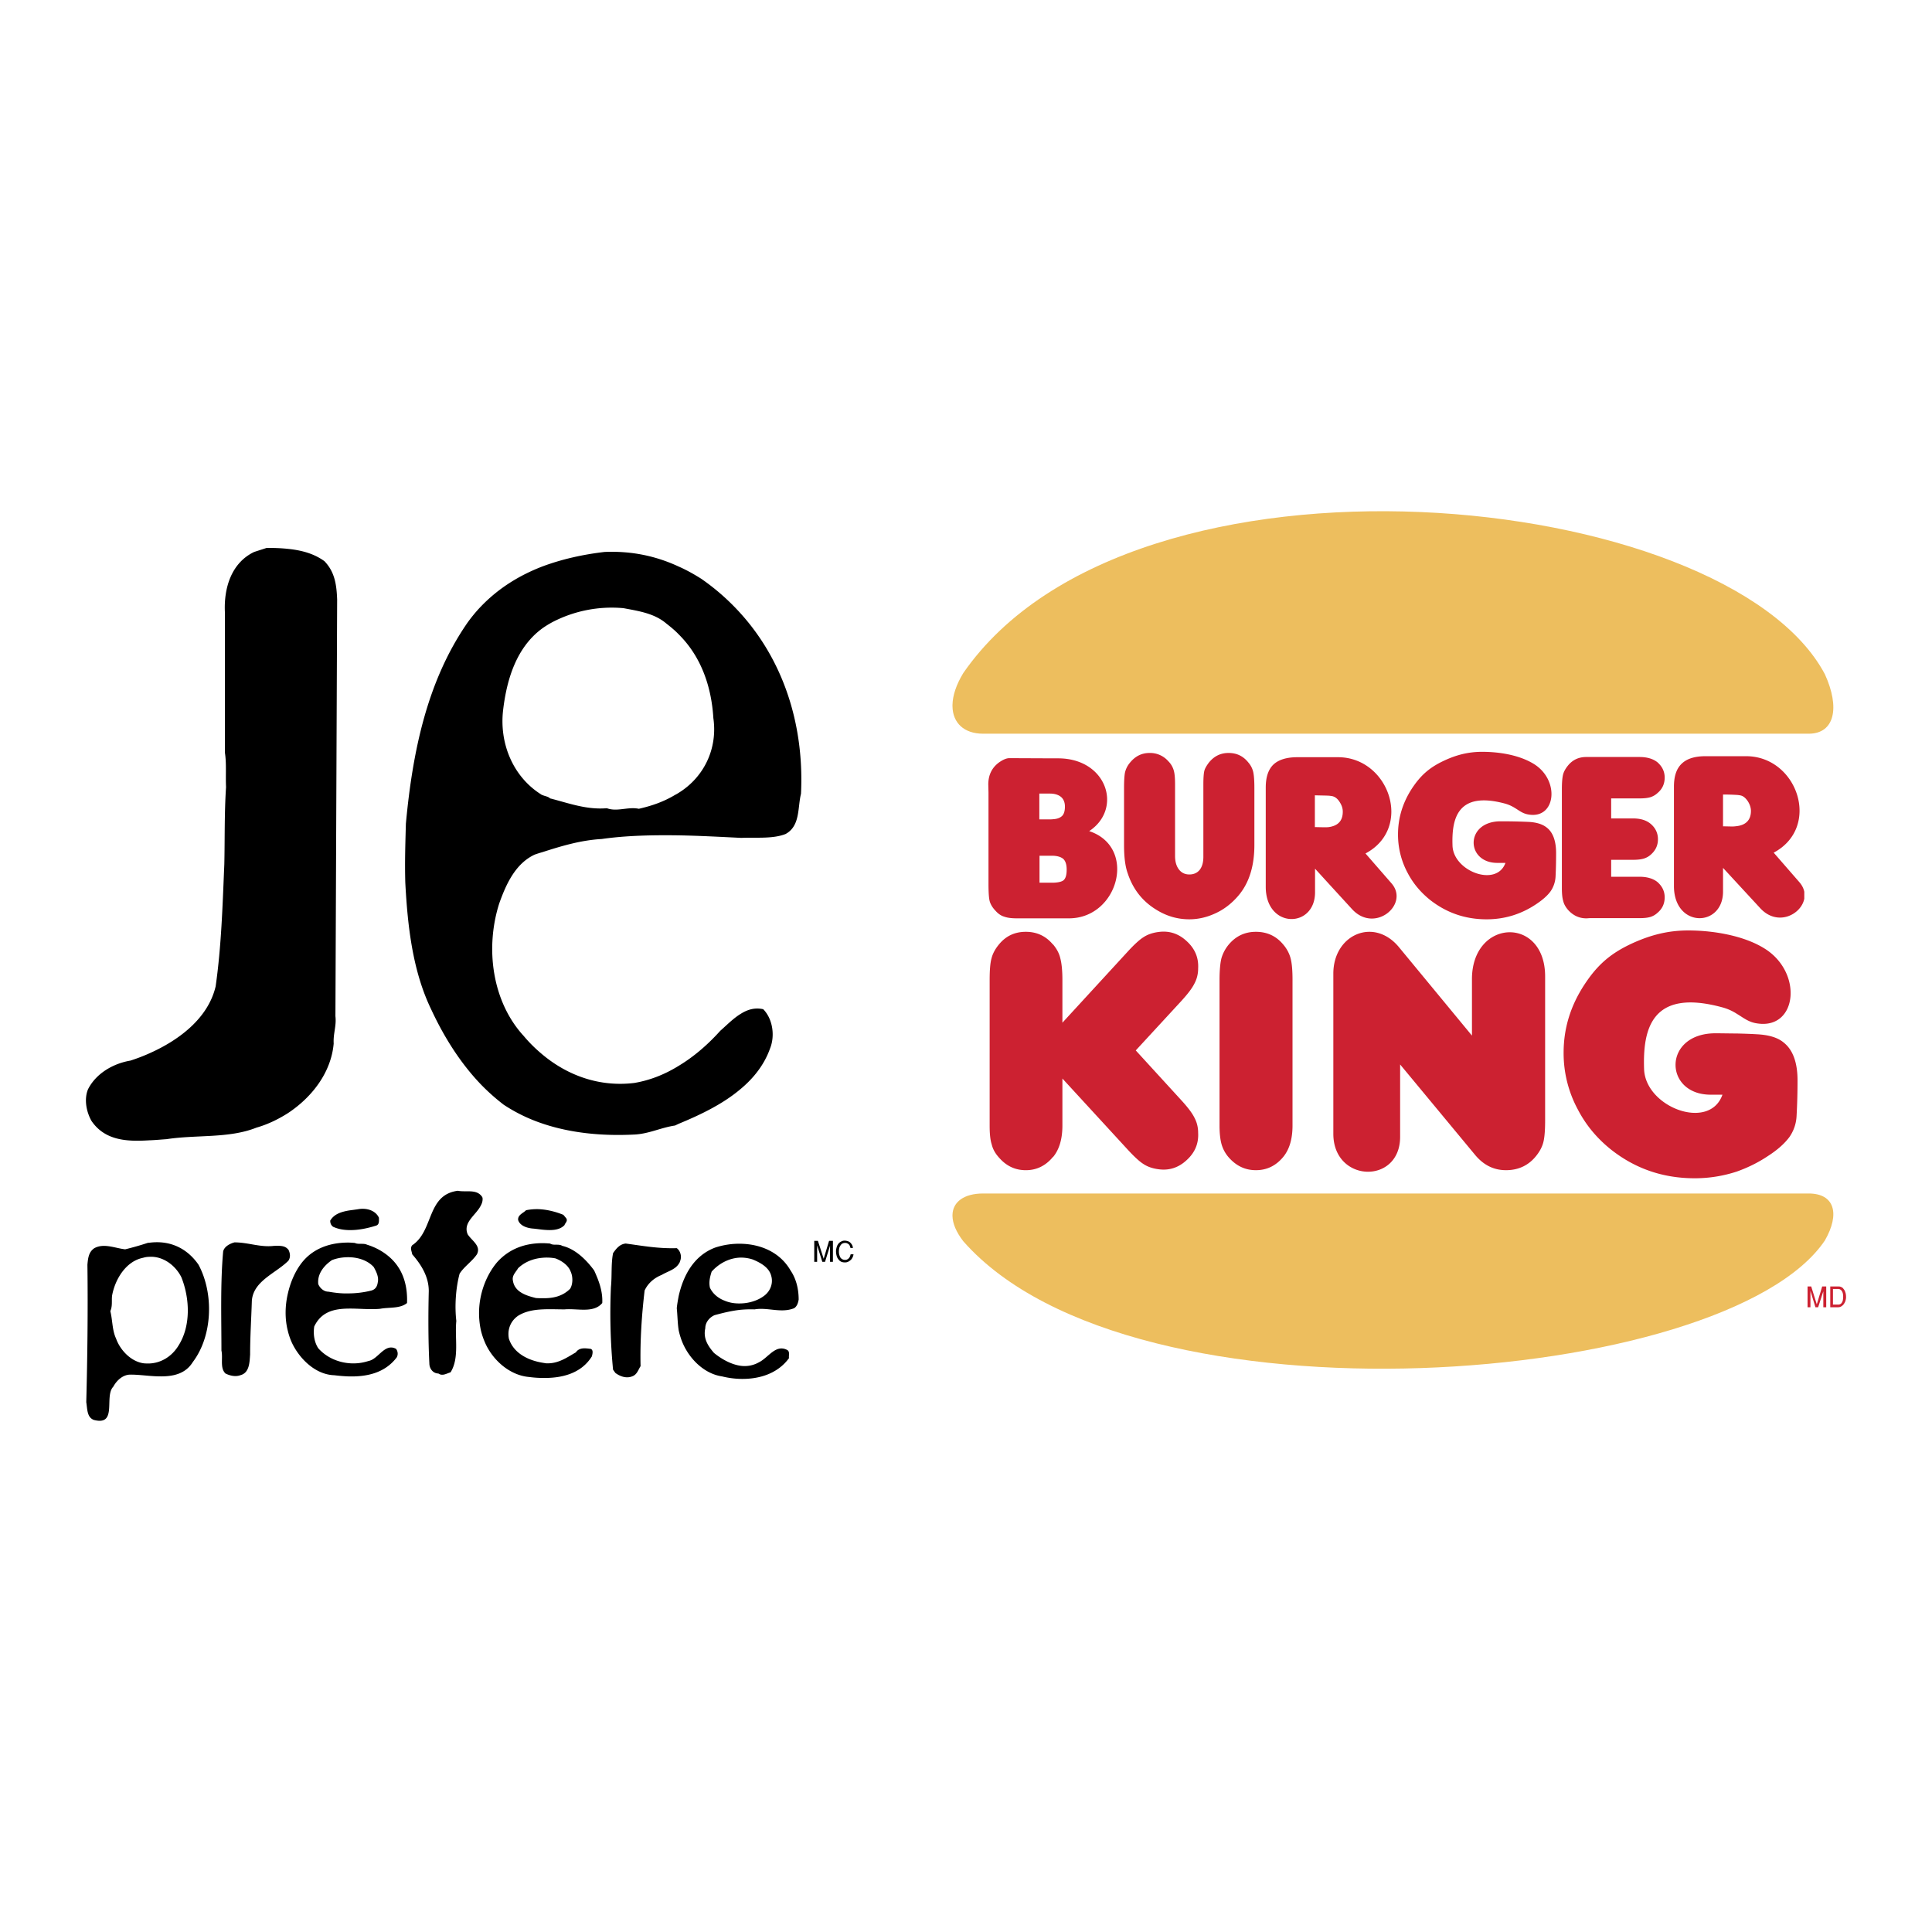 <svg xmlns="http://www.w3.org/2000/svg" width="2500" height="2500" viewBox="0 0 192.756 192.756"><g fill-rule="evenodd" clip-rule="evenodd"><path fill="#fff" d="M0 0h192.756v192.756H0V0z"/><path d="M96.106 123.838c-.71-.922-1.057-1.768-1.076-2.498v-.115c.019-1.307 1.153-2.15 3.054-2.15h82.371c2.574 0 3.15 2.016 1.613 4.688-9.816 14.559-69 19.362-85.962.075zM95.03 70.455v-.135c.019-.922.366-1.998 1.076-3.169 16.962-24.492 76.146-18.383 85.962.115 1.537 3.362.961 5.936-1.613 5.936H98.084c-1.901 0-3.035-1.077-3.054-2.747z" fill="#edbe5e"/><path d="M183.375 130.158h.037a.392.392 0 0 0 .289-.115.723.723 0 0 0 .154-.289c.02-.115.037-.25.037-.385 0-.23-.037-.422-.133-.557a.423.423 0 0 0-.385-.211v-.25h.076c.096 0 .174.02.25.059a.438.438 0 0 1 .23.191.761.761 0 0 1 .174.326c.057.135.076.309.076.5 0 .154-.039.307-.096.461-.078.154-.154.289-.289.385a.609.609 0 0 1-.385.152h-.037v-.267h.002zm-.5 0h.5v.268h-.77v-2.074h.77v.25h-.5v1.556l-2.535.268v-2.074h.365l.557 1.787.537-1.787h.404v2.074h-.289v-1.594l-.518 1.594h-.27l-.498-1.633v1.633h-.289l2.536-.268z" fill="#cc2131"/><path d="M14.869 125.395a2.09 2.09 0 0 0-.595.096c-1.729.346-2.805 2.17-3.093 3.783-.058.5.058 1.02-.173 1.537.23.922.173 1.883.576 2.748.403 1.133 1.479 2.285 2.747 2.457.173.02.365.02.538.02 1.21-.037 2.286-.711 2.939-1.785 1.249-1.961 1.133-4.707.288-6.82-.595-1.193-1.844-2.134-3.227-2.036zM73.9 136.266a2.9 2.9 0 0 0 1.844-.363c.922-.463 1.652-1.826 2.804-1.211.289.172.116.576.173.807-1.114 1.537-2.958 2.113-4.822 2.074a8.56 8.56 0 0 1-1.863-.25c-1.959-.287-3.554-2.055-4.13-3.881a7.494 7.494 0 0 1-.192-.709c-.115-.711-.115-1.48-.192-2.209.039-.404.115-.826.192-1.23.461-2.035 1.499-4.014 3.631-4.82a7.687 7.687 0 0 1 2.555-.385c2.017.037 3.938.863 4.976 2.67.576.846.807 1.883.807 2.9-.058.346-.173.691-.461.865-1.307.518-2.612-.115-3.938.113-.48-.018-.922 0-1.383.039-.903.096-1.767.309-2.612.539-.519.23-.922.729-.922 1.305-.23 1.039.289 1.787.865 2.459.728.595 1.688 1.152 2.668 1.287zm0-6.223c.884-.02 1.787-.309 2.42-.826.557-.461.845-1.211.615-1.959-.23-.846-1.133-1.307-1.825-1.596a3.78 3.78 0 0 0-1.21-.191c-1.095.02-2.151.557-2.9 1.402-.173.557-.288 1.018-.173 1.594.288.635.864 1.076 1.479 1.307.499.21 1.037.287 1.594.269zm0-28.891c.672-.424 1.402-.654 2.248-.463.96.98 1.191 2.672.672 3.939-.576 1.613-1.633 2.938-2.92 4.014-1.806 1.537-4.092 2.613-6.186 3.477-.115.059-.25.115-.365.174-1.441.211-2.632.846-4.111.902-3.131.154-6.262-.135-9.105-1.094a16.529 16.529 0 0 1-3.88-1.883 20.9 20.9 0 0 1-2.286-2.037c-2.113-2.209-3.727-4.84-4.956-7.492-1.844-3.822-2.344-8.278-2.574-12.62-.058-2.074 0-3.726.058-5.897.672-7.204 2.113-14.234 6.166-20.074.403-.557.846-1.095 1.307-1.575 1.767-1.844 3.861-3.131 6.166-4.015 1.959-.73 4.053-1.191 6.186-1.44 2.728-.115 5.167.422 7.396 1.459.788.346 1.537.769 2.267 1.23a22.617 22.617 0 0 1 3.919 3.457c4.361 4.841 6.339 11.276 6.013 17.98-.346 1.383-.058 3.208-1.537 4.015-1.268.5-2.919.327-4.341.384h-.135c-1.979-.096-4.072-.211-6.186-.25-2.631-.038-5.282.019-7.684.365-2.056.115-3.996.691-5.897 1.306-.269.077-.519.154-.788.25-1.94.903-2.862 2.978-3.535 4.86-1.44 4.514-.691 9.836 2.44 13.236.576.691 1.21 1.305 1.882 1.863 2.536 2.113 5.725 3.246 9.163 2.822 1.575-.268 3.054-.863 4.418-1.709 1.537-.922 2.92-2.133 4.149-3.496.653-.574 1.306-1.246 2.036-1.688zm7.338 24.741v-2.094h.365l.576 1.787.538-1.787h.384v2.094h-.288v-1.613l-.499 1.613h-.269l-.519-1.633v1.633h-.288zm2.171-1.038c0-.172.039-.326.077-.461.039-.135.116-.25.192-.346a.856.856 0 0 1 .269-.191.663.663 0 0 1 .326-.078c.135 0 .269.039.384.078a.712.712 0 0 1 .288.25c.077.096.135.23.154.402h-.25c0-.037-.019-.076-.039-.135-.02-.057-.038-.115-.077-.172a.577.577 0 0 0-.173-.135.45.45 0 0 0-.23-.059.56.56 0 0 0-.365.115.97.97 0 0 0-.211.328 1.464 1.464 0 0 0-.058.422c0 .23.058.422.154.596.115.154.269.23.48.23.135 0 .25-.059.346-.154s.154-.23.192-.402h.288a1.042 1.042 0 0 1-.231.518 1.19 1.19 0 0 1-.25.193.653.653 0 0 1-.327.096h-.077a.883.883 0 0 1-.326-.059c-.115-.057-.192-.115-.269-.211s-.154-.211-.192-.346a1.83 1.83 0 0 1-.075-.479zM67.714 79.099c2.517-1.556 3.899-4.399 3.458-7.453-.192-3.169-1.229-6.147-3.458-8.356-.365-.384-.788-.73-1.229-1.076-1.191-1.018-2.747-1.248-4.284-1.537a12.842 12.842 0 0 0-7.031 1.364c-.365.192-.71.404-1.038.634-2.593 1.882-3.573 5.071-3.938 8.183-.384 3.304.98 6.627 3.784 8.395a.379.379 0 0 0 .154.077c.269.115.557.134.749.326 1.825.461 3.612 1.153 5.667.98 1.018.384 2.113-.173 3.189.057 1.268-.288 2.458-.691 3.611-1.383.117-.058.251-.135.366-.211zm0 47.006a.73.73 0 0 0 .135-.27 1.156 1.156 0 0 0-.135-1.115.892.892 0 0 0-.192-.191c-1.844.057-3.381-.23-5.09-.461-.576.057-.922.461-1.268.961-.211 1.094-.096 2.229-.211 3.381a58.837 58.837 0 0 0 .211 8.24l.23.326c.461.346 1.095.576 1.671.346.5-.172.615-.672.845-1.018-.058-2.574.115-5.09.403-7.549.346-.75.98-1.268 1.709-1.557.559-.344 1.328-.518 1.692-1.093zm-10.776.768c.23.5.23 1.248-.058 1.709-.749.75-1.69.961-2.747.941-.23 0-.441 0-.672-.02-.922-.23-2.113-.576-2.286-1.729-.115-.518.288-.846.519-1.248.672-.635 1.518-.961 2.439-1.037.423-.039.845-.02 1.268.057.634.231 1.307.692 1.537 1.327zm-2.805 3.764c.73-.037 1.479 0 2.19 0 1.306-.113 2.901.404 3.765-.633.058-1.191-.346-2.229-.807-3.246-.846-1.152-1.94-2.172-3.189-2.459-.346-.23-.865 0-1.21-.23a9.367 9.367 0 0 0-.749-.039c-1.767 0-3.361.576-4.553 1.922-.788.941-1.345 2.133-1.613 3.4a8.083 8.083 0 0 0 0 3.322c.096.424.23.826.403 1.23.749 1.766 2.459 3.303 4.399 3.477.442.057.903.096 1.364.096 1.921.039 3.861-.441 4.918-2.152.058-.23.173-.633-.115-.748-.5-.059-1.134-.174-1.479.346-.903.518-1.767 1.152-2.978 1.094l-.346-.057c-1.402-.23-2.881-.922-3.361-2.4-.173-.924.173-1.768.922-2.287.711-.443 1.556-.597 2.439-.636zm0-9.969c.711.076 1.421.27 2.075.537l.289.348c.173.287-.116.461-.173.672-.519.557-1.402.537-2.19.461-.365-.039-.73-.096-1.018-.115-.576-.059-1.249-.289-1.421-.846-.058-.52.519-.691.788-.98a5.321 5.321 0 0 1 1.65-.077zm-6.166-1.422a.75.75 0 0 1 .173.25c.039.289-.039.537-.173.787-.48.961-1.806 1.672-1.307 2.863.403.633 1.364 1.152.922 1.998-.461.691-1.326 1.268-1.729 1.939-.384 1.441-.499 3.209-.326 4.707-.173 1.709.326 3.707-.577 5.129-.403.115-.807.402-1.21.115-.5 0-.903-.443-.903-1.02-.115-2.227-.115-4.859-.058-7.203 0-1.439-.749-2.631-1.652-3.668-.058-.346-.231-.615 0-.904 2.17-1.439 1.421-5.031 4.552-5.436.732.156 1.731-.153 2.288.443zm-13.235 16.752c.691.076 1.383 0 2.036-.213.98-.172 1.614-1.824 2.747-1.209.173.23.23.576.058.863-1.191 1.557-2.997 1.941-4.841 1.883a16.96 16.96 0 0 1-1.383-.115c-1.883-.057-3.478-1.652-4.227-3.246a6.496 6.496 0 0 1-.403-1.172c-.307-1.191-.288-2.496 0-3.727.25-1.096.691-2.15 1.326-2.996 1.114-1.48 2.824-2.094 4.687-2.094.23 0 .442.02.672.037.346.174.865 0 1.21.174.96.289 1.94.846 2.67 1.652 1.037 1.152 1.383 2.631 1.325 4.168-.691.576-1.767.404-2.689.576-.999.096-2.132-.039-3.188-.02-1.422.02-2.689.328-3.381 1.787-.115.75 0 1.557.403 2.17.769.867 1.864 1.367 2.978 1.482zm0-6.955c.788 0 1.575-.096 2.324-.287.403-.115.576-.404.634-.807.115-.52-.115-1.02-.403-1.537-.634-.691-1.613-.98-2.555-.98-.557 0-1.114.096-1.613.289-.846.576-1.479 1.422-1.364 2.4.173.404.557.75 1.018.75.653.115 1.306.191 1.959.172zm0-8.26c.365-.057.73-.096 1.076-.154.749-.115 1.652.115 1.998.865 0 .289.058.691-.288.787-.845.27-1.844.48-2.785.443-.538-.02-1.037-.117-1.499-.328-.23-.172-.288-.383-.288-.613.384-.654 1.075-.865 1.786-1zm-6.013 5.053a3.2 3.2 0 0 0 .058-.059c.23-.346.173-.748 0-1.094a3.2 3.2 0 0 0-.058-.059c-.346-.385-.884-.326-1.364-.326-1.383.174-2.574-.346-3.957-.346-.442.115-1.018.402-1.133.902-.288 3.15-.173 6.705-.173 9.893.173.75-.173 1.73.403 2.287.461.23 1.018.346 1.479.172.922-.23.922-1.305.98-2.055 0-1.824.115-3.535.173-5.379.154-1.958 2.325-2.708 3.592-3.936zm0-71.076c1.345.135 2.594.461 3.65 1.229 1.037 1.076 1.21 2.344 1.268 3.822l-.172 41.571c.115.979-.231 1.746-.173 2.727-.25 2.881-2.152 5.359-4.572 6.953-.999.635-2.056 1.135-3.131 1.441-2.747 1.096-5.955.691-8.971 1.152-.576.039-1.152.096-1.748.115-2.19.135-4.399.039-5.744-1.939-.519-.922-.749-2.172-.346-3.15.807-1.596 2.517-2.574 4.226-2.863a17.884 17.884 0 0 0 1.863-.711c2.958-1.305 5.897-3.494 6.647-6.703.576-4.053.691-8.106.864-12.179.058-2.574 0-5.09.173-7.703-.058-1.153.058-2.363-.115-3.439V61.08c-.115-2.401.634-4.917 2.92-6.012l1.249-.403c.71 0 1.421.019 2.112.095zm-13.85 82.506c-.71-.059-1.383-.135-1.979-.115-.672.057-1.249.576-1.594 1.209-.922.961.461 3.939-1.94 3.305-.691-.27-.634-1.076-.749-1.768.115-4.398.173-9.143.115-13.715.058-.635.115-1.268.692-1.652.96-.52 2.055 0 3.073.115a28.764 28.764 0 0 0 2.228-.635c.058-.018.116-.018.154-.018 2.113-.289 3.823.576 4.937 2.189 1.537 2.861 1.421 7.088-.576 9.721-.941 1.516-2.709 1.498-4.361 1.364z"/><path d="M105.076 115.424h-.018c-.73.883-1.633 1.326-2.709 1.326s-1.959-.424-2.689-1.27c-.346-.383-.596-.807-.711-1.285-.154-.461-.211-1.096-.211-1.902V97.771c0-.98.057-1.711.191-2.172.115-.461.365-.922.73-1.364.691-.845 1.574-1.268 2.689-1.268 1.094 0 1.998.422 2.689 1.249.02 0 .02.019.037.019.346.422.596.864.711 1.364.135.5.211 1.23.211 2.172v4.264l6.494-7.069c.652-.711 1.191-1.21 1.594-1.46.404-.269.902-.442 1.479-.519 1.076-.154 2.018.154 2.824.903.826.749 1.211 1.652 1.152 2.727 0 .576-.133 1.076-.383 1.537-.23.461-.674 1.037-1.307 1.729l-4.533 4.918 4.533 4.957c.633.691 1.076 1.268 1.307 1.729.25.461.383.961.383 1.537.059 1.074-.326 1.979-1.152 2.727-.807.75-1.748 1.057-2.824.902-.576-.076-1.074-.248-1.479-.518-.402-.25-.941-.75-1.594-1.461l-6.494-7.068v4.688c.002 1.325-.305 2.38-.92 3.13zm74.938-26.451v.691c-.309 1.594-2.689 2.804-4.4.941l-2.324-2.517-1.383-1.499v2.363c0 3.592-4.898 3.668-4.898-.558v-9.893c0-1.057.25-1.806.77-2.305.518-.5 1.305-.75 2.381-.75h4.053c5.111 0 7.531 7.069 2.748 9.624l2.574 2.958c.266.31.42.637.479.945zm-6.725-6.551c.922-.115 1.402-.634 1.402-1.517 0-.327-.115-.653-.307-.961-.211-.307-.422-.5-.691-.576a2.822 2.822 0 0 0-.404-.058 21.89 21.89 0 0 0-1.383-.039v3.17l.902.019c.174 0 .348-.019.481-.038zm0 20.689c.674.018 1.326.037 1.961.076 1.209.057 2.111.326 2.707.826.922.73 1.383 1.998 1.383 3.783a62.91 62.91 0 0 1-.096 3.555 3.984 3.984 0 0 1-.729 2.113c-.463.615-1.154 1.248-2.113 1.863-1 .672-2.037 1.172-3.113 1.557a13.412 13.412 0 0 1-4.207.672c-3.168 0-5.953-.961-8.375-2.883-1.383-1.113-2.477-2.42-3.285-3.977a11.822 11.822 0 0 1-1.42-5.666c0-2.439.691-4.668 2.055-6.762 1.268-1.939 2.555-3.112 4.744-4.129 1.883-.865 3.631-1.307 5.629-1.307 1.557 0 3.266.192 4.859.634.961.27 1.883.634 2.67 1.114 3.959 2.364 3.381 8.125-.613 7.53-.885-.115-1.383-.557-2.057-.959a5.074 5.074 0 0 0-1.479-.654c-7.088-1.92-7.914 2.248-7.779 6.186.152 3.803 6.531 6.186 7.818 2.535h-1.172c-4.707 0-4.803-6.127.48-6.127.73.001 1.441.02 2.132.02zm-23.09-17.02h-.807c-3.168 0-3.246-4.149.328-4.149.979 0 1.9.019 2.766.058.807.038 1.422.23 1.844.576.615.48.922 1.345.922 2.536 0 .903-.02 1.709-.057 2.401a2.834 2.834 0 0 1-.5 1.422c-.307.423-.787.845-1.422 1.268-1.518 1.019-3.17 1.518-4.955 1.518-2.133 0-4.016-.653-5.668-1.959-.922-.75-1.67-1.633-2.209-2.67a8.037 8.037 0 0 1-.961-3.842c0-1.633.461-3.15 1.383-4.572.865-1.307 1.73-2.094 3.209-2.786 1.268-.595 2.459-.883 3.803-.883 1.691 0 3.65.308 5.092 1.172 2.689 1.594 2.285 5.513-.424 5.09-.941-.134-1.229-.769-2.381-1.095-4.783-1.288-5.34 1.537-5.244 4.207.096 2.553 4.398 4.167 5.281 1.708zm-17.613 2.094l2.305 2.517c2.266 2.478 5.762-.48 3.938-2.574l-2.594-2.978c4.783-2.536 2.363-9.604-2.746-9.604h-4.035c-1.094 0-1.883.249-2.4.729-.52.5-.77 1.268-.77 2.305v9.893c0 4.226 4.918 4.168 4.918.557v-2.363l1.384 1.518zm0-8.798c.191.019.326.038.383.057.27.077.5.269.691.577.211.326.309.634.309.96 0 .903-.463 1.402-1.383 1.537-.154.02-.328.02-.5.02l-.902-.02v-3.169c.632.019 1.093.019 1.402.038zm14.271 23.935l-7.279-8.818c-2.498-3.035-6.551-1.268-6.551 2.632v15.982c0 4.898 6.664 5.09 6.664.307v-7.223l7.436 8.971c.846 1.037 1.863 1.576 3.131 1.576s2.285-.5 3.035-1.461c.346-.441.576-.883.691-1.344s.174-1.172.174-2.152V97.424c0-6.069-7.301-5.781-7.301.27v5.628zm13.889-23.666v1.998h2.152c.768 0 1.344.173 1.785.538.48.404.73.922.73 1.537 0 .615-.23 1.114-.711 1.537a1.813 1.813 0 0 1-.73.403c-.268.077-.613.115-1.074.115h-2.152v1.69h2.824c.748 0 1.344.173 1.785.519.48.423.73.922.73 1.537 0 .615-.23 1.133-.711 1.537a1.855 1.855 0 0 1-.73.422c-.268.077-.613.115-1.074.115h-4.938c-.115 0-.23.02-.365.02-.711 0-1.324-.288-1.824-.845-.23-.269-.404-.557-.48-.884-.096-.307-.135-.75-.135-1.287v-9.854c0-.654.039-1.134.115-1.46.076-.307.25-.615.5-.922.461-.557 1.037-.826 1.748-.845h5.379c.748 0 1.344.173 1.785.519.48.423.73.922.73 1.537 0 .614-.23 1.133-.711 1.536a1.87 1.87 0 0 1-.73.423c-.268.077-.613.115-1.074.115h-2.824v-.001zm-55.67 8.413c.5-.019.846-.096 1.039-.25.211-.192.307-.538.307-1.057 0-.5-.115-.864-.346-1.076-.211-.173-.539-.288-1-.307h-1.363v2.689h1.191l.172.001zm0-6.338c.365-.02.635-.116.826-.27.23-.173.346-.519.346-.979 0-.73-.383-1.172-1.172-1.287-.152-.02-.307-.02-.48-.02h-.902v2.574h.961c.154.001.288.001.421-.018zm0-6.071h.52c4.859.019 6.436 5.033 3.074 7.261 4.82 1.595 2.92 8.702-2.018 8.702h-5.205c-.559 0-.961-.058-1.27-.173-.326-.096-.613-.307-.883-.614-.307-.327-.48-.653-.557-.941-.078-.307-.115-.884-.115-1.748v-9.086l-.02-.788c0-.98.385-1.729 1.133-2.248.289-.192.635-.384.98-.384l4.361.019zm12.16 2.574c0-.596-.039-1.076-.135-1.383a2.092 2.092 0 0 0-.537-.902 2.41 2.41 0 0 0-1.863-.826c-.826 0-1.479.346-2.018 1.037-.23.288-.365.596-.441.903-.059.289-.096.807-.096 1.575v5.667c0 1.191.115 2.133.365 2.824.518 1.575 1.459 2.766 2.785 3.592 1.057.673 2.17.999 3.361.999.863 0 1.709-.192 2.516-.557.922-.403 1.711-1.018 2.383-1.806 1.076-1.268 1.594-2.958 1.594-5.053v-5.667c0-.73-.037-1.268-.115-1.613a2.184 2.184 0 0 0-.48-.941c-.518-.653-1.172-.96-1.979-.96s-1.459.326-1.979.979c-.23.308-.383.576-.441.807-.057.23-.096.673-.096 1.326v7.242c0 .557-.115.98-.365 1.307-.25.307-.596.461-1.037.461s-.787-.173-1.037-.5-.385-.768-.385-1.345v-7.166zm11.719 19.537v14.521c0 1.344-.309 2.381-.922 3.131-.73.883-1.633 1.326-2.729 1.326-1.076 0-1.959-.424-2.709-1.27a3.413 3.413 0 0 1-.711-1.285c-.135-.461-.211-1.096-.211-1.902V97.771c0-.98.076-1.711.191-2.172a3.8 3.8 0 0 1 .73-1.364c.711-.845 1.613-1.268 2.709-1.268 1.113 0 2.018.422 2.709 1.249.365.422.613.883.748 1.383.136.501.195 1.231.195 2.172z" fill="#cc2131"/></g></svg>
